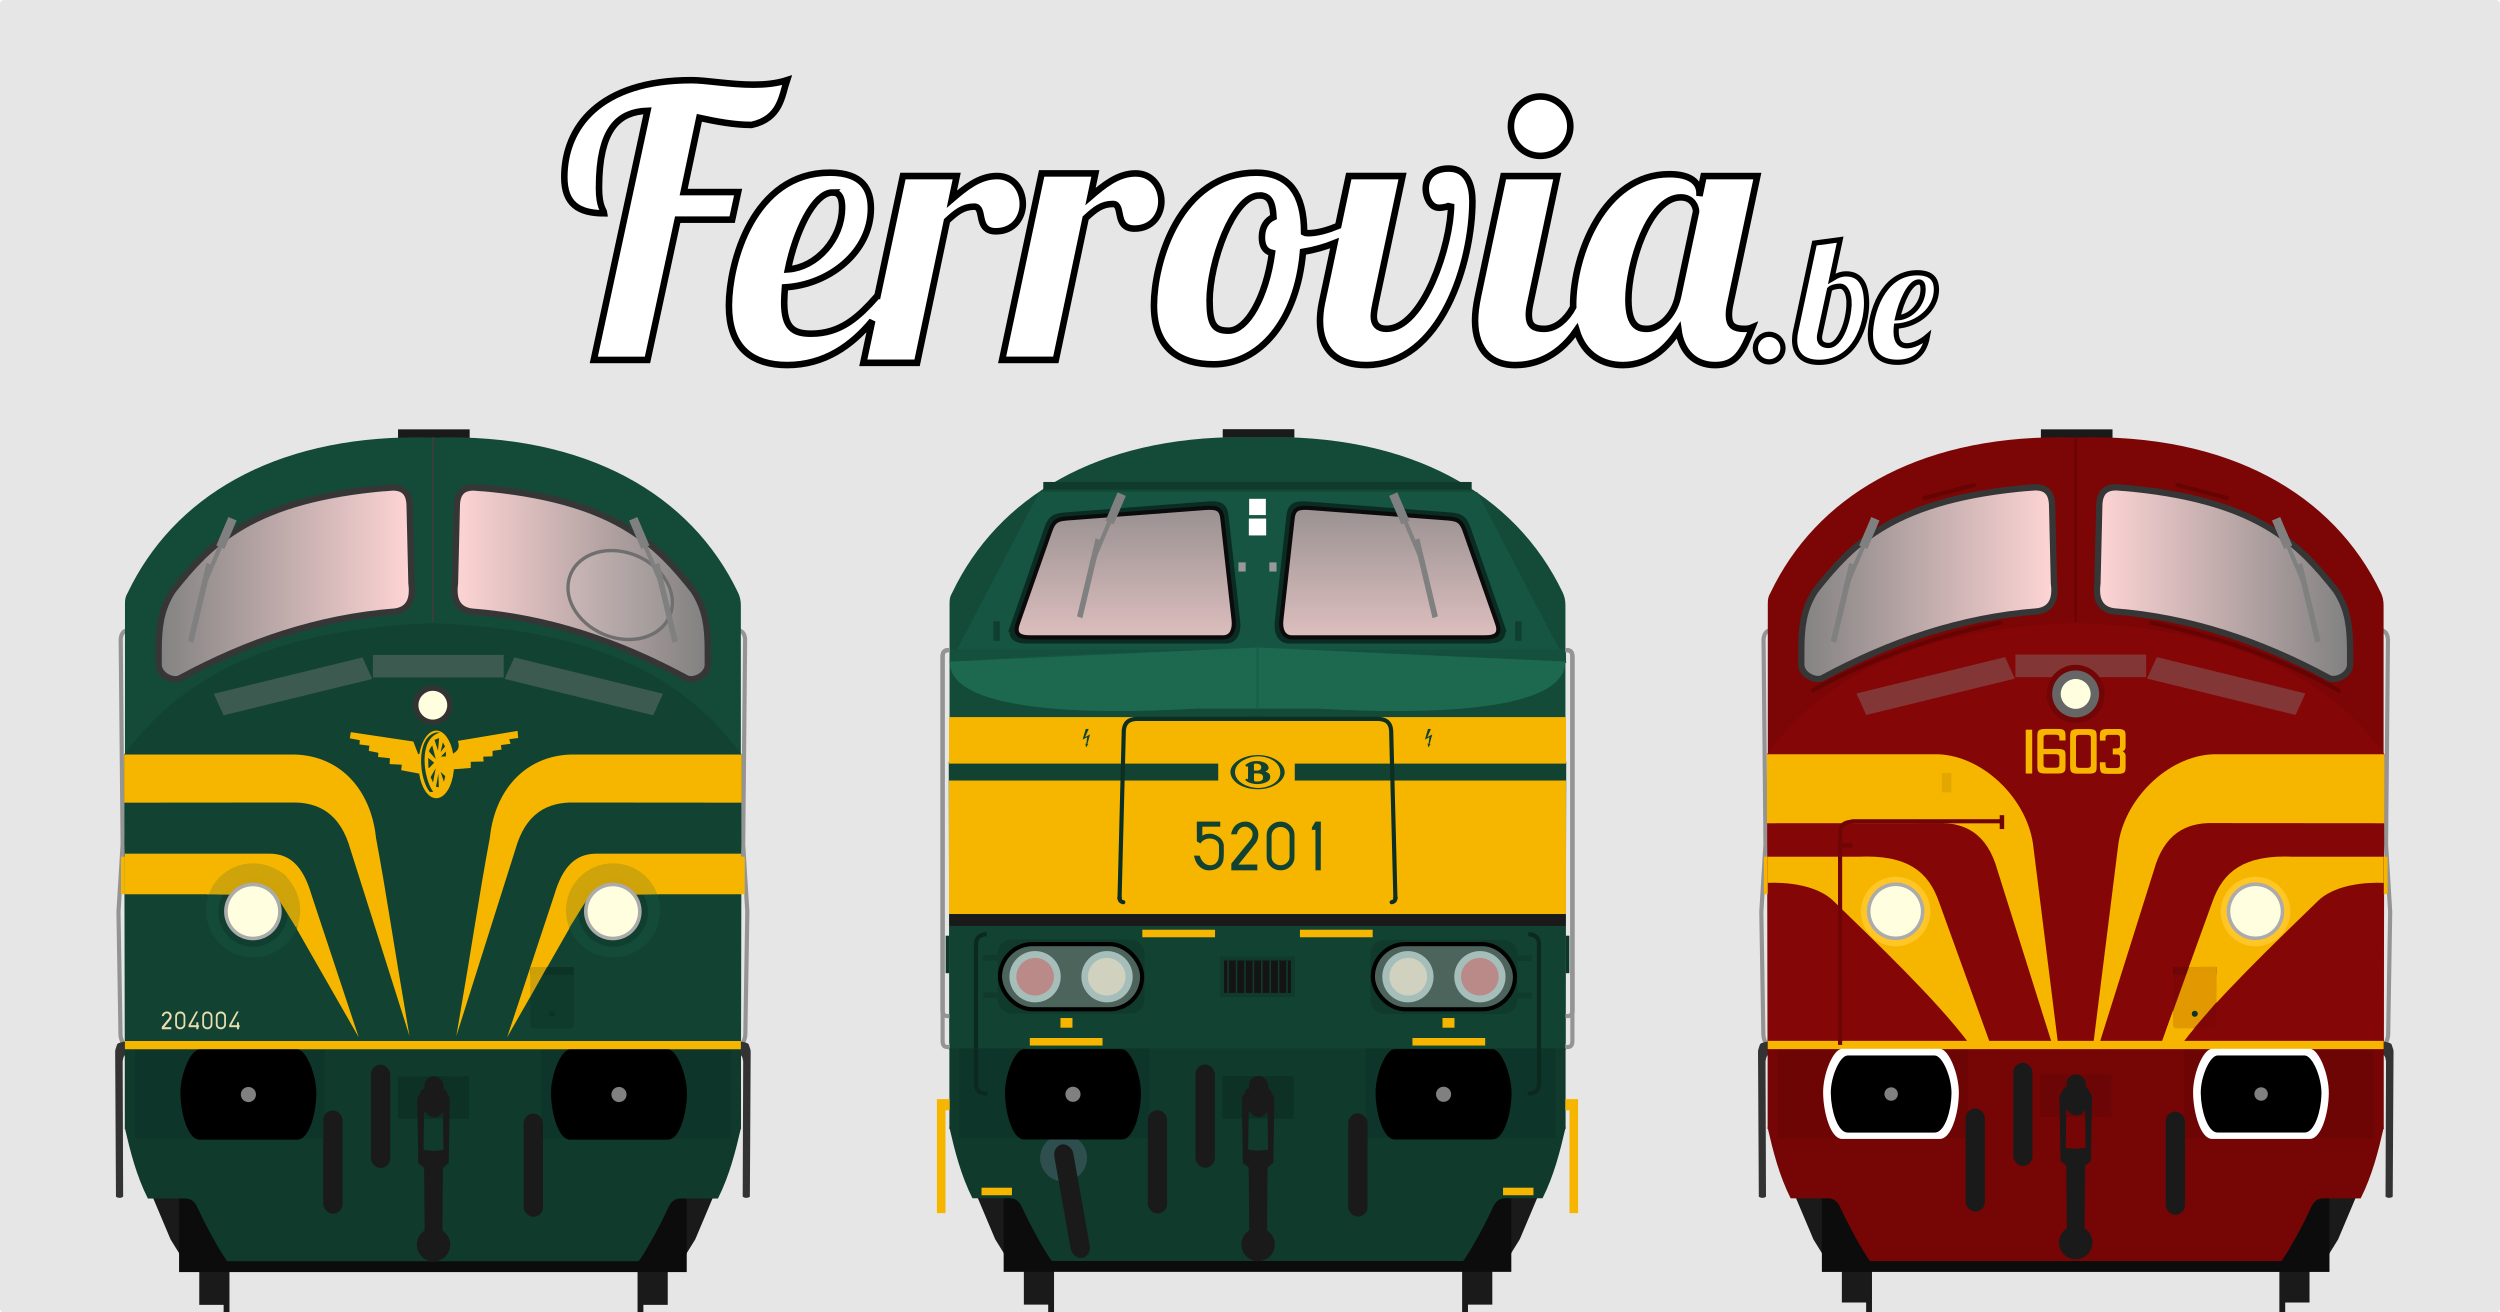 <?xml version="1.0" encoding="utf-8" standalone="no"?>
<!DOCTYPE svg PUBLIC "-//W3C//DTD SVG 1.1//EN" "http://www.w3.org/Graphics/SVG/1.1/DTD/svg11.dtd">
<svg version="1.1" width="1200" height="630" xmlns="http://www.w3.org/2000/svg" xmlns:xlink="http://www.w3.org/1999/xlink">
<defs>
<linearGradient id="linearGradient4798" x1="61.277" x2="169.78" y1="317.29" y2="316.65" gradientUnits="userSpaceOnUse"><stop stop-color="#ffd5d5" offset="0"/><stop stop-color="#808080" offset="1"/></linearGradient>
<linearGradient id="linearGradient5491" x1="107.24" x2="144.86" y1="73.035" y2="73.035" gradientTransform="matrix(3.253,0,0,3.268,-186.55,-164.88)" gradientUnits="userSpaceOnUse" xlink:href="#linearGradient4798"/>
<linearGradient id="linearGradient5499" x1="101.03" x2="62.87" y1="73.028" y2="73.028" gradientTransform="matrix(3.253,0,0,3.268,-186.55,-164.88)" gradientUnits="userSpaceOnUse" xlink:href="#linearGradient4798"/>
<filter id="filter5876" x="-.314" y="-.673" width="1.627" height="2.345" color-interpolation-filters="sRGB"><feGaussianBlur stdDeviation="3.181"/></filter>
<filter id="filter5880" x="-.314" y="-.673" width="1.627" height="2.345" color-interpolation-filters="sRGB"><feGaussianBlur stdDeviation="3.181"/></filter>
<filter id="filter5884" x="-.38" y="-1.756" width="1.76" height="4.513" color-interpolation-filters="sRGB"><feGaussianBlur stdDeviation="2.698"/></filter>
<linearGradient id="linearGradient5491-3" x1="107.24" x2="144.86" y1="73.035" y2="73.035" gradientUnits="userSpaceOnUse" xlink:href="#linearGradient4798"/>
<linearGradient id="linearGradient5499-6" x1="101.03" x2="62.87" y1="73.028" y2="73.028" gradientUnits="userSpaceOnUse" xlink:href="#linearGradient4798"/>
<filter id="filter5876-7" x="-.314" y="-.673" width="1.627" height="2.345" color-interpolation-filters="sRGB"><feGaussianBlur stdDeviation="3.181"/></filter>
<filter id="filter5880-5" x="-.314" y="-.673" width="1.627" height="2.345" color-interpolation-filters="sRGB"><feGaussianBlur stdDeviation="3.181"/></filter>
<filter id="filter5884-3" x="-.38" y="-1.756" width="1.76" height="4.513" color-interpolation-filters="sRGB"><feGaussianBlur stdDeviation="2.698"/></filter>
<linearGradient id="linearGradient1080" x1="74.68" x2="74.68" y1="83.731" y2="52.631" gradientUnits="userSpaceOnUse" xlink:href="#linearGradient4798"/>
<linearGradient id="linearGradient1082" x1="41.442" x2="41.442" y1="83.839" y2="52.994" gradientUnits="userSpaceOnUse" xlink:href="#linearGradient4798"/>
</defs>
<g transform="translate(-158.75,-130.31)">
<rect x="158.75" y="130.31" width="1200" height="630" ry="1.794" fill="#e6e6e6"/>
<g transform="matrix(7.93,0,0,7.93,17.369,-607.45)">
<g fill="#fff" stroke="#000">
<g stroke-width=".397">
<path d="m59.211 104.66 0.948-4.493c1.039 0.226 2.122 0.429 3.161 0.429 1.761-0.384 1.829-1.761 2.145-2.709-0.632 0.203-1.332 0.271-2.032 0.271-1.422 0-2.845-0.271-3.748-0.271-5.577 0-7.699 2.867-7.699 5.87 0 1.626 0.858 2.19 2.416 2.19-0.023-0.203-0.316-0.384-0.316-1.535 0-3.612 1.197-4.606 2.935-4.674l-3.251 15.082h3.251l1.829-8.489h3.296l0.361-1.671z"/>
<path d="m80.879 103.53-2.393 11.289h3.251l1.806-8.58c0.564-0.519 0.971-0.858 1.648-0.858 0.677 0 0.045 1.49 1.31 1.49 1.106 0 1.626-0.858 1.626-1.648 0-0.858-0.542-1.693-1.558-1.693-1.084 0-1.942 0.722-2.732 1.4l0.294-1.4z"/>
</g>
<g transform="scale(.265)" stroke-width="1.5">
<path d="m256.81 390.51c-17.493 0-23.041 20.566-23.041 30.379 0 9.643 5.291 13.568 13.312 13.568 8.56 0 14.788-4.516 19.42-10.104l-2.033 9.592h12.289l6.826-32.428c2.133-1.963 3.671-3.242 6.231-3.242s0.171 5.631 4.949 5.631c4.181 0 6.143-3.242 6.143-6.229 0-3.243-2.047-6.4-5.887-6.4-4.096 0-7.34 2.731-10.326 5.291l1.109-5.291h-12.287l-5.809 27.393h-0.06c-4.267 4.864-8.362 8.619-15.104 8.619-4.096 0-6.144-1.365-6.144-7.168 0-1.024 0.087-2.219 0.172-3.414 10.24-0.597 19.627-8.193 19.627-18.006 0-4.267-1.792-8.191-9.387-8.191zm0.682 4.523c1.621 0 2.133 1.365 2.133 3.498 0 7.083-5.802 13.653-12.373 14.08 1.707-8.448 5.888-17.578 10.24-17.578z"/>
<path d="m398.22 389.57c-3.584 0-5.289 1.964-5.289 4.609 0 1.877 1.024 4.352 3.072 4.352 0.683 0 2.474-0.256 2.731-0.854 0 9.387-6.401 28.502-14.764 28.502-2.048 0-2.9-1.11-2.9-2.816 0-0.768 0.17-1.878 0.426-3.072l6.144-29.014h-12.289l-2.408 11.377c-2.394 1.002-4.832 1.68-6.846 1.68-0.256 0-0.598-1e-3 -0.939-0.172 0-8.96-3.583-13.652-10.922-13.652-17.579 0-23.381 20.48-23.381 30.293 0 9.728 5.716 13.482 13.652 13.482 10.496 0 19.029-9.899 20.395-25.686 2.546-0.419 4.981-1.105 7.205-1.996l-2.898 13.688c-0.341 1.621-0.428 3.157-0.428 4.096 0 6.741 4.011 10.07 10.496 10.07 17.408 0 24.32-23.81 24.32-37.463 0-3.755-1.281-7.424-5.377-7.424zm-43.303 6.144c2.219 0 3.074 1.365 3.244 4.949-1.536 0.683-2.647 2.218-2.647 4.607 0 1.707 0.513 3.157 2.305 3.584-1.365 10.069-5.717 17.75-9.898 17.75-3.243 0-4.352-1.28-4.352-6.912 0-8.363 5.289-23.979 11.348-23.979z"/>
<path d="m419.13 373.11c-3.755 0-6.74 3.071-6.74 6.826s2.986 6.742 6.74 6.742c3.755 0 6.828-2.987 6.828-6.742s-3.073-6.826-6.828-6.826zm29.404 17.75c-14.848 0-21.93 18.345-21.93 29.865 0 0.162 0.013 0.308 0.016 0.467-1.552 2.955-4.007 4.996-6.637 4.996-2.389 0-3.498-0.769-3.498-3.158 0-0.768 0.086-1.621 0.342-2.731l6.143-29.014h-12.287l-5.803 27.393c-0.427 2.048-0.682 3.925-0.682 5.547 0 7.168 4.009 10.24 9.129 10.24 3.539 0 9.341-1.132 14.047-7.949 1.71 5.758 6.061 7.949 10.58 7.949 6.059 0 10.155-4.012 12.715-7.938 0.683 4.949 3.753 7.938 8.361 7.938s6.229-2.646 8.533-8.619c-0.597 0.256-1.109 0.342-1.877 0.342-2.389 0-3.498-0.769-3.498-3.158 0-0.768 0.084-1.621 0.34-2.731l6.144-29.014h-12.27l-0.939 4.523v-0.598c0-2.475-2.048-4.352-6.912-4.352zm2.647 5.291c2.731 0 3.498 2.218 3.498 3.242l-4.096 19.285c-1.024 4.949-4.607 7.51-7.082 7.51-1.536 0-4.268-0.086-4.268-6.656 0-8.021 4.694-23.381 11.947-23.381z"/>
</g>
<g stroke-width=".318">
<path d="m124.08 114.11c0 0.463 0.368 0.831 0.831 0.831 0.463 0 0.842-0.368 0.842-0.831 0-0.463-0.379-0.842-0.842-0.842-0.463 0-0.831 0.379-0.831 0.842z"/>
<path d="m126.53 113.02c-0.053 0.221-0.074 0.421-0.074 0.6 0 0.842 0.505 1.347 1.473 1.347 2.231 0 2.883-2.325 2.883-3.556 0-1.336-0.505-1.799-1.242-1.799-0.21 0-0.431 0.032-0.863 0.295l0.505-2.367-1.557 0.21zm3.22-1.652c0 1.105-0.547 2.578-1.231 2.578-0.379 0-0.558-0.179-0.558-0.484 0-0.074 0.011-0.158 0.032-0.242l0.579-2.673c0.116-0.137 0.473-0.189 0.621-0.189 0.379 0 0.558 0.495 0.558 1.01z"/>
<path d="m132.6 113.09c0-0.095 0.011-0.21 0.021-0.316 1.263-0.074 2.42-1 2.42-2.22 0-0.526-0.221-1.01-1.157-1.01-2.157 0-2.841 2.536-2.841 3.746 0 1.189 0.652 1.673 1.631 1.673 0.842 0 1.599-0.358 1.82-1.557-0.337 0.295-0.842 0.558-1.242 0.558-0.368 0-0.652-0.21-0.652-0.873zm1.631-2.557c0 0.884-0.715 1.694-1.536 1.736 0.221-1 0.747-2.167 1.273-2.167 0.2 0 0.263 0.168 0.263 0.431z"/>
</g>
</g>
</g>
</g>
<g transform="translate(843.83 206.09)">
<rect x="135.8" width="34.377" height="4.158" fill="#1a1a1a" stroke-width="6.034"/>
<g transform="matrix(3.78,0,0,3.78,-122.29,-187.52)">
<path d="m111.02 75.026c0.752 0.061 1.437 0.24 1.325 1.815l-0.239 25.46 0.526 8.576-0.255 15.524c0.015 0.819-0.654 1.933-1.25 2.104" fill="none" stroke="#949494" stroke-width=".529"/>
<path d="m34.39 75.026c-0.752 0.061-1.437 0.24-1.325 1.815l0.239 25.46-0.526 8.576 0.255 15.524c-0.015 0.819 0.654 1.933 1.25 2.104" fill="none" stroke="#949494" stroke-width=".529"/>
<g transform="translate(-.265)" fill="#333">
<path d="m111.89 128.96c0.234 0.136 0.408 0.231 0.48 0.913l-0.063 17.171c0.138 0.074 0.217 0.162 0.471 0.154 0.162-7e-3 0.314-0.046 0.441-0.154l0.102-18.411c4.1e-4 -0.118-0.019-0.193-0.038-0.293l-0.21-0.632c-0.094-0.219-0.87-0.371-1.188-0.358z"/>
<path d="m34.053 128.96c-0.234 0.136-0.408 0.231-0.48 0.913l0.063 17.171c-0.138 0.074-0.217 0.162-0.471 0.154-0.162-7e-3 -0.314-0.046-0.441-0.154l-0.102-18.411c-4.1e-4 -0.118 0.019-0.193 0.038-0.293l0.21-0.632c0.094-0.219 0.87-0.371 1.188-0.358z"/>
</g>
</g>
<g transform="matrix(3.78,0,0,3.78,-122.71,-189.16)" fill="#1a1a1a">
<path d="m37.201 147.45 2.303 5.458 1.51 2.437-0.037-7.953z"/>
<path d="m108.43 147.45-2.303 5.458-1.51 2.437 0.037-7.953z"/>
</g>
<g transform="matrix(1 0 0 1 -29.683 -248.41)" fill="#1a1a1a">
<g transform="translate(-1.67,4.427)">
<rect x="71.611" y="627.74" width="13.436" height="35.357"/>
<rect x="83.278" y="639.7" width="2.796" height="28.206" stroke-width="1.271"/>
</g>
<rect transform="scale(-1,1)" x="-294.42" y="632.17" width="13.436" height="35.357"/>
<rect transform="scale(-1,1)" x="-282.75" y="644.13" width="2.796" height="28.206" stroke-width="1.271"/>
</g>
<rect x="30.675" y="307.18" width="243.64" height="97.253" fill="#0c0c0c" stroke-width="3.615" style="paint-order:fill markers stroke"/>
<g stroke-width="3.78">
<path d="m4.627 335.15v2e-3c2.658 11.531 5.556 23.012 11.064 33.971h15.463c3.039 0.1 6.183-0.911 8.668 5.029 5.64 12.218 13.045 24.243 13.984 25.08h197.38c0.939-0.837 8.345-12.862 13.984-25.08 2.485-5.941 5.629-4.927 8.668-5.027h15.463c5.508-10.958 8.406-22.441 11.064-33.972-1e-3 -4.9e-4 -295.74-2e-3 -295.74-2e-3z" fill="#760505"/>
<path d="m145.53 3.809c-69.829-0.225-117.69 28.83-139.53 74.637-1.169 1.893-1.289 3.311-1.289 5.519v210.85l147.79 0.873 147.79-0.873v-210.29c0-2.353-0.416-4.257-1.305-6.122-22.573-47.296-72.883-76.719-146.48-74.486-2.345-0.071-4.668-0.111-6.966-0.118z" fill="#7c0505"/>
<path d="m152.22 92.94v0.024c-61.326 2.211-104.43 17.193-133.89 46.79-5.024 5.047-9.699 10.437-14.003 16.192l0.308 143.14h295.74l0.308-143.14c-4.304-5.755-8.978-11.146-14.002-16.192-29.48-29.589-72.592-44.571-133.92-46.782v-0.024c-0.094 0.004-0.186 0.009-0.281 0.012-0.094-0.004-0.186-0.009-0.281-0.012z" fill="#850606"/>
</g>
<g transform="matrix(3.78,0,0,3.78,-122.2,-188.15)">
<path d="m61.79 127.7-6.477-17.914c-1.356-3.858-3.996-6.044-10.343-5.736h-11.413v3.321s5.45-0.399 8.256 2.199c5.427 5.272 13.271 12.752 17.27 18.129z" fill="#f6b600"/>
</g>
<path d="m4.627 297.16v38.626s295.74-1.2e-4 295.74 0v-38.607z" fill="#760505" stroke-width="3.78"/>
<g transform="matrix(3.78,0,0,3.78,-122.61,-187.52)" fill="#6e0505">
<rect x="34.932" y="128.26" width="24.132" height="11.365" ry="0"/>
<rect x="86.515" y="128.26" width="24.132" height="11.365" ry="0"/>
</g>
<path d="m130.76 27.948c-65.135 5.438-85.257 26.747-103.13 49.356-6.02 9.14-6.846 18.234-6.846 29.264l4e-6 6.333c0 4.99 7.07 8.378 10.432 6.333 32.183-17.4 66.201-29.03 103.02-31.884 6.476-0.926 8.882-5.627 7.824-13.54l-0.869-36.688c0-7.731-3.677-9.892-10.432-9.172z" fill="url(#linearGradient5499)" stroke="#363636" stroke-width="3.019"/>
<path d="m174.24 27.948c65.135 5.438 85.257 26.747 103.13 49.356 6.02 9.14 6.846 18.234 6.846 29.264v6.333c0 4.99-7.07 8.378-10.432 6.333-32.183-17.4-66.201-29.03-103.02-31.884-6.476-0.926-8.882-5.627-7.824-13.54l0.869-36.688c0-7.731 3.677-9.892 10.432-9.172z" fill="url(#linearGradient5491)" stroke="#363636" stroke-width="3.019"/>
<g transform="matrix(-3.78,0,0,3.78,427.19,-188.15)">
<path d="m61.79 127.7-6.477-17.914c-1.356-3.858-3.996-6.044-10.343-5.736h-11.413v3.321s5.45-0.399 8.256 2.199c5.427 5.272 13.271 12.752 17.27 18.129z" fill="#f6b600"/>
</g>
<g transform="matrix(3.268,0,0,3.268,-188.19,-164.88)">
<circle cx="77.809" cy="121.28" r="5.103" fill="#ffc625" style="paint-order:fill markers stroke"/>
<circle cx="77.809" cy="121.24" r="3.969" fill="#ffffe0" stroke="#ababab" stroke-linecap="round" stroke-width=".529" style="paint-order:fill markers stroke"/>
<circle transform="scale(-1,1)" cx="-130.66" cy="121.28" r="5.103" fill="#ffc625" style="paint-order:fill markers stroke"/>
<circle transform="scale(-1,1)" cx="-130.66" cy="121.24" r="3.969" fill="#ffffe0" stroke="#ababab" stroke-linecap="round" stroke-width=".529" style="paint-order:fill markers stroke"/>
</g>
<path d="m300.68 155.95h-82.022c-22.244 0.767-43.547 22.182-45.886 44.719l-11.755 93.939h2.929l26.165-83.197c4.838-17.225 15.303-22.801 28.647-22.422l81.92 0.076z" fill="#f6b600" stroke-width="3.78"/>
<g transform="matrix(3.253,0,0,3.268,-187.41,-164.88)" fill="#808080" fill-opacity=".395">
<rect transform="matrix(.949 -.231 .316 .694 2.673 19.671)" x="35.85" y="112.18" width="23.1" height="4.551" filter="url(#filter5876)" style="paint-order:fill markers stroke"/>
<rect transform="matrix(-.949 -.231 -.316 .694 207.85 19.671)" x="35.85" y="112.18" width="23.1" height="4.551" filter="url(#filter5880)" style="paint-order:fill markers stroke"/>
<rect transform="matrix(1.132 0 0 .898 -12.524 8.688)" x="95.516" y="83.349" width="17.039" height="3.687" filter="url(#filter5884)" style="paint-order:fill markers stroke"/>
</g>
<rect x="4.676" y="293.53" width="295.63" height="3.955" fill="#f6b600" stroke-width="3.78"/>
<g transform="matrix(1 0 0 1 -29.116 -228.76)" fill="#1a1a1a">
<rect x="164.55" y="538.39" width="34.123" height="20.392" fill="#6c0505"/>
<path d="m181.59 544.61v2e-3h-5.492l-2.273 4.293 0.504 31.062 2.779 2.273 0.25 30.095a8 8 0 0 0-3.736 6.764 8 8 0 0 0 8 8 8 8 0 0 0 8-8 8 8 0 0 0-3.736-6.758l0.25-30.103 2.777-2.273 0.506-31.062-2.273-4.293h-5.555zm0.049 10.61 4.496 0.25 0.252 18.182-4.776 0.504-4.758-0.502 0.254-18.182 4.531-0.252z"/>
<g transform="translate(2.034)">
<rect x="126.75" y="554.74" width="9.25" height="49.502" ry="4.625"/>
<rect x="222.79" y="556.24" width="9.25" height="49.502" ry="4.625"/>
<rect x="149.59" y="532.82" width="9.25" height="49.502" ry="4.625"/>
</g>
<rect x="177.24" y="538.35" width="9.25" height="19.751" ry="4.625"/>
</g>
<rect x="199.19" y="258.05" width="20.936" height="29.501" ry="1.576" fill="#7f0606" stroke-width="7.016" style="paint-order:fill markers stroke"/>
<rect x="199.19" y="258.05" width="20.936" height="3.687" ry="0" fill="#720505" stroke-width="2.48" style="paint-order:fill markers stroke"/>
<path d="m4.317 155.95h82.022c22.244 0.767 43.547 22.182 45.886 44.719l11.755 93.939h-2.929l-26.165-83.197c-4.838-17.225-15.303-22.801-28.647-22.422l-81.92 0.076z" fill="#f6b600" stroke-width="3.78"/>
<circle cx="152.49" cy="126.99" r="13.967" fill="#720505" stroke-width="8"/>
<circle cx="152.49" cy="126.99" r="11.285" fill="#666" stroke-width=".822"/>
<circle cx="152.49" cy="126.99" r="7.172" fill="#ffffe0" stroke-width=".712"/>
<g transform="matrix(3.78,0,0,3.78,7.234,3.308)" fill="#808080">
<g transform="matrix(.205 -.06 .06 .205 48.833 -33.342)">
<rect transform="matrix(.495 -.869 .816 .579 0 0)" x="-327.61" y="-125.48" width="47.673" height="3.381"/>
<g transform="matrix(.735 .678 -.678 .735 35.965 181.16)">
<rect transform="rotate(-3.254)" x="-219.26" y="137.51" width="5.303" height="18.386" ry="0"/>
<rect transform="matrix(-.056 -.998 1 .017 0 0)" x="-198.35" y="-218.5" width="36.52" height="2.494" stroke-width=".752"/>
</g>
</g>
<g transform="matrix(-.205 -.06 -.06 .205 28.034 -33.342)">
<rect transform="matrix(.495 -.869 .816 .579 0 0)" x="-327.61" y="-125.48" width="47.673" height="3.381"/>
<g transform="matrix(.735 .678 -.678 .735 35.965 181.16)">
<rect transform="rotate(-3.254)" x="-219.26" y="137.51" width="5.303" height="18.386" ry="0"/>
<rect transform="matrix(-.056 -.998 1 .017 0 0)" x="-198.35" y="-218.5" width="36.52" height="2.494" stroke-width=".752"/>
</g>
</g>
</g>
<path d="m207.09 257.49-11.359 31.505 12.091 0.212 12.844-14.913-0.478-16.438z" fill="#f6b600" fill-opacity=".827" stroke-width="3.78"/>
<circle cx="209.66" cy="280.53" r="1.436" fill="#0d3226" stroke-width="8.851"/>
<g transform="matrix(3.78 0 0 3.78 -.003 .003)" fill="#f6b600" stroke-width="2.117">
<rect x=".751" y="54.264" width=".474" height="4.761"/>
<rect x="79.473" y="54.264" width=".474" height="4.761"/>
</g>
<g transform="translate(2.24,9.74)">
<g transform="matrix(1.075,0,0,1.075,-448.98,-260.68)" fill="#fff">
<path d="m453.14 510.02c-3.929 0.017-8.62 11.143-8.48 19.843 0.146 8.999 3.425 20.408 8.48 20.408h43.641c5.055 0 8.334-11.196 8.48-20.195 0.141-8.701-4.551-20.04-8.48-20.057z" fill="#fff"/>
</g>
<g transform="matrix(.956 0 0 .956 -392.63 -197.38)">
<path d="m453.4 510.65c-3.929 0.016-8.62 10.717-8.48 19.085 0.146 8.655 3.425 19.628 8.48 19.628h43.641c5.055 0 8.334-10.768 8.48-19.423 0.141-8.368-4.551-19.274-8.48-19.291z"/>
<circle cx="475.22" cy="530.01" r="3.378" fill="#808080"/>
</g>
<g transform="matrix(1.075,0,0,1.075,-271.4,-260.69)" fill="#fff">
<path d="m453.14 510.02c-3.929 0.017-8.62 11.143-8.48 19.843 0.146 8.999 3.425 20.408 8.48 20.408h43.641c5.055 0 8.334-11.196 8.48-20.195 0.141-8.701-4.551-20.04-8.48-20.057z" fill="#fff"/>
</g>
<g transform="matrix(.956 0 0 .956 -215.05 -197.39)">
<path d="m453.4 510.65c-3.929 0.016-8.62 10.717-8.48 19.085 0.146 8.655 3.425 19.628 8.48 19.628h43.641c5.055 0 8.334-10.768 8.48-19.423 0.141-8.368-4.551-19.274-8.48-19.291z"/>
<circle cx="475.22" cy="530.01" r="3.378" fill="#808080"/>
</g>
</g>
<rect x="88.27" y="164.96" width="4.568" height="9.287" fill="#e2a700" stroke-width="8"/>
<g transform="translate(-2.668,-29.234)" fill="#f6b600">
<rect x="131.19" y="173.39" width="3.103" height="21.054" rx="0" ry="0"/>
<g transform="matrix(1.778,0,0,2.067,-159.97,-168.86)">
<path d="m182.91 174.12q0 0.684-0.126 1.009-0.288 0.666-1.801 0.666h-3.296q-1.513 0-1.801-0.666-0.144-0.324-0.144-1.009v-7.025q0-0.702 0.162-1.045 0.306-0.612 1.801-0.612h3.242q1.513 0 1.801 0.612 0.162 0.342 0.162 1.045v7.025zm-1.567-0.324v-6.376q0-0.63-0.937-0.63h-2.162q-0.919 0-0.919 0.63v6.376q0 0.648 0.919 0.648h2.162q0.937 0 0.937-0.648z" fill="#f6b600"/>
</g>
<g transform="matrix(3.611 0 0 3.956 -.242 21.163)">
<path d="m41.687 39.499v0.292h-0.819v-0.273q0.009-0.301-0.141-0.377-0.094-0.047-0.452-0.047h-1.046q-0.462 0-0.462 0.33v1.394h1.94q0.754 0 0.895 0.273 0.085 0.16 0.085 0.537v1.3q0 0.358-0.075 0.527-0.151 0.348-0.932 0.348h-1.724q-0.791 0-0.942-0.348-0.075-0.17-0.075-0.527v-3.673q0-0.348 0.075-0.518 0.151-0.358 0.98-0.348h1.422q0.537 0 0.706 0.028 0.424 0.075 0.518 0.377 0.047 0.188 0.047 0.706zm-0.819 3.259v-0.961q0-0.339-0.49-0.339h-1.611v1.3q0 0.339 0.48 0.339h1.13q0.49 0 0.49-0.339z" fill="#f6b600" stroke-width=".235"/>
</g>
<g transform="matrix(3.132,0,0,3.78,27.666,29.165)">
<path d="m48.361 41.518v1.329c0 0.258-0.026 0.446-0.079 0.566-0.106 0.238-0.45 0.357-1.032 0.357h-1.498c-0.602 0-0.976-0.056-1.121-0.169-0.146-0.119-0.218-0.456-0.218-1.012v-0.298h0.863v0.278c0 0.212 0.05 0.347 0.149 0.407 0.066 0.033 0.225 0.05 0.476 0.05h1.091c0.337 0 0.506-0.119 0.506-0.357v-1.012c0-0.165-0.069-0.274-0.208-0.327-0.073-0.02-0.212-0.03-0.417-0.03h-0.483v-0.764h0.483c0.205 0 0.344-0.013 0.417-0.04 0.139-0.046 0.208-0.152 0.208-0.317v-1.022c0-0.231-0.169-0.347-0.506-0.347h-1.091c-0.324 0-0.516 0.046-0.575 0.139-0.033 0.053-0.05 0.251-0.05 0.595h-0.863v-0.516c0-0.284 0.026-0.486 0.079-0.605 0.106-0.238 0.437-0.357 0.992-0.357h1.796c0.562 0 0.896 0.119 1.002 0.357 0.053 0.119 0.079 0.308 0.079 0.566v1.329c0 0.278-0.149 0.476-0.446 0.595 0.298 0.112 0.446 0.314 0.446 0.605z" fill="#f6b600" stroke-width=".248"/>
</g>
</g>
<path d="m39.41 295.47-0.006-101.01c0.159-6.34 3.544-5.567 6.227-6.343h70.789" fill="none" stroke="#6f0505" stroke-width="2"/>
<rect x="116.03" y="185.19" width="2.145" height="6.661" fill="#6f0505" stroke-width="4.294"/>
<rect transform="rotate(-90)" x="-200.81" y="38.714" width="2.145" height="6.661" fill="#6f0505" stroke-width="4.294"/>
<g transform="matrix(3.78 0 0 3.78 .274 .003)" fill="none" stroke="#660404" stroke-linecap="round" stroke-width=".529">
<path d="m21.085 8.721 6.289-1.656"/>
<path d="m6.888 33.156c7.093-3.942 15.164-6.815 23.775-8.589"/>
<g transform="matrix(-1,0,0,1,80.55,0)">
<path d="m21.085 8.721 6.289-1.656"/>
<path d="m6.888 33.156c7.093-3.942 15.164-6.815 23.775-8.589"/>
</g>
</g>
<path d="m152.49 3.809v88.644" fill="none" stroke="#660404" stroke-width=".863"/>
</g>
<g transform="translate(55.261 206.09)">
<rect x="135.8" width="34.377" height="4.158" fill="#1a1a1a" stroke-width="3.78"/>
<g transform="matrix(3.78,0,0,3.78,-122.51,-187.52)">
<g transform="translate(.058)">
<path d="m111.02 75.026c0.752 0.061 1.437 0.24 1.325 1.815l-0.239 25.46 0.526 8.576-0.255 15.524c0.015 0.819-0.654 1.933-1.25 2.104" fill="none" stroke="#949494" stroke-width=".529"/>
<path d="m34.39 75.026c-0.752 0.061-1.437 0.24-1.325 1.815l0.239 25.46-0.526 8.576 0.255 15.524c-0.015 0.819 0.654 1.933 1.25 2.104" fill="none" stroke="#949494" stroke-width=".529"/>
<g transform="translate(-.265)" fill="#333">
<path d="m111.89 128.96c0.234 0.136 0.408 0.231 0.48 0.913l-0.063 17.171c0.138 0.074 0.217 0.162 0.471 0.154 0.162-7e-3 0.314-0.046 0.441-0.154l0.102-18.411c4.1e-4 -0.118-0.019-0.193-0.038-0.293l-0.21-0.632c-0.094-0.219-0.87-0.371-1.188-0.358z"/>
<path d="m34.053 128.96c-0.234 0.136-0.408 0.231-0.48 0.913l0.063 17.171c-0.138 0.074-0.217 0.162-0.471 0.154-0.162-7e-3 -0.314-0.046-0.441-0.154l-0.102-18.411c-4.1e-4 -0.118 0.019-0.193 0.038-0.293l0.21-0.632c0.094-0.219 0.87-0.371 1.188-0.358z"/>
</g>
</g>
<g transform="translate(-.053 -.435)" fill="#1a1a1a">
<path d="m37.201 147.45 2.303 5.458 1.51 2.437-0.037-7.953z"/>
<path d="m108.43 147.45-2.303 5.458-1.51 2.437 0.037-7.953z"/>
</g>
<g transform="matrix(.265 0 0 .265 24.561 -16.111)" fill="#1a1a1a">
<g transform="translate(-1.67,4.427)">
<rect x="71.611" y="627.74" width="13.436" height="35.357"/>
<rect x="83.278" y="639.7" width="2.796" height="28.206" stroke-width="1.271"/>
</g>
<rect transform="scale(-1,1)" x="-294.42" y="632.17" width="13.436" height="35.357"/>
<rect transform="scale(-1,1)" x="-282.75" y="644.13" width="2.796" height="28.206" stroke-width="1.271"/>
</g>
<rect x="40.531" y="130.89" width="64.464" height="25.732" fill="#0c0c0c" stroke-width=".956" style="paint-order:fill markers stroke"/>
<path d="m33.639 138.29v5.3e-4c0.703 3.051 1.47 6.089 2.928 8.988h4.091c0.804 0.026 1.636-0.241 2.293 1.331 1.492 3.233 3.452 6.415 3.7 6.636h52.224c0.249-0.221 2.208-3.403 3.7-6.636 0.657-1.572 1.489-1.304 2.293-1.33h4.091c1.457-2.899 2.224-5.938 2.928-8.989-2.7e-4 -1.3e-4 -78.248-5.3e-4 -78.248-5.3e-4z" fill="#0f3a2c"/>
<path d="m70.92 50.622c-18.476-0.059-31.139 7.628-36.919 19.748-0.309 0.501-0.341 0.876-0.341 1.46v55.788l39.103 0.231 39.103-0.231v-55.639c0-0.623-0.11-1.126-0.345-1.62-5.973-12.514-19.284-20.299-38.758-19.708-0.621-0.019-1.235-0.029-1.843-0.031z" fill="#134a38"/>
<path d="m72.688 74.228v0.006c-16.226 0.585-27.63 4.549-35.426 12.38-1.329 1.335-2.566 2.761-3.705 4.284l0.081 37.873h78.249l0.081-37.873c-1.139-1.523-2.375-2.949-3.705-4.284-7.8-7.829-19.207-11.793-35.433-12.378v-0.006c-0.025 9.15e-4 -0.049 0.002-0.074 0.003-0.025-9.15e-4 -0.049-0.002-0.074-0.003z" fill="#114232"/>
<path d="m82.188 126.8 6.01-18.139c1.033-3.514 2.677-5.173 5.328-5.173h18.361v5.153h-18.461c-0.643 0.04-1.26 0.16-3.143 4.007z" fill="#f6b600"/>
<path d="m33.639 128.24v10.22s78.248-3e-5 78.248 0v-10.215z" fill="#0f3a2c"/>
<g transform="translate(-.026)" fill="#0e3529">
<rect x="34.932" y="128.26" width="24.132" height="11.365" ry="0"/>
<rect x="86.515" y="128.26" width="24.132" height="11.365" ry="0"/>
</g>
<g transform="matrix(.861 0 0 .865 -16.945 5.99)" stroke="#363636" stroke-width=".926">
<path d="m97.553 58.996c-20.025 1.664-26.211 8.184-31.705 15.101-1.851 2.797-2.105 5.579-2.105 8.954l1e-6 1.938c0 1.527 2.174 2.563 3.207 1.938 9.894-5.324 20.353-8.882 31.671-9.755 1.991-0.283 2.731-1.722 2.405-4.143l-0.267-11.225c0-2.365-1.131-3.027-3.207-2.806z" fill="url(#linearGradient5499-6)"/>
<path d="m110.92 58.996c20.025 1.664 26.211 8.184 31.705 15.101 1.851 2.797 2.105 5.579 2.105 8.954v1.938c0 1.527-2.174 2.563-3.207 1.938-9.894-5.324-20.353-8.882-31.671-9.755-1.991-0.283-2.731-1.722-2.405-4.143l0.267-11.225c0-2.365 1.131-3.027 3.207-2.806z" fill="url(#linearGradient5491-3)"/>
</g>
<path d="m63.338 126.8-6.01-18.139c-1.033-3.514-2.677-5.173-5.328-5.173h-18.361v5.153h18.461c0.643 0.04 1.26 0.16 3.143 4.007z" fill="#f6b600"/>
<g transform="matrix(.865 0 0 .865 -17.378 5.99)">
<circle cx="77.809" cy="121.04" r="6.916" fill="#134a38" style="paint-order:fill markers stroke"/>
<circle cx="77.809" cy="121.28" r="5.103" fill="#103e2f" style="paint-order:fill markers stroke"/>
<circle transform="scale(-1,1)" cx="-130.66" cy="121.04" r="6.916" fill="#134a38" style="paint-order:fill markers stroke"/>
<circle transform="scale(-1,1)" cx="-130.66" cy="121.28" r="5.103" fill="#103e2f" style="paint-order:fill markers stroke"/>
</g>
<path d="m111.97 90.899h-21.702c-5.885 0.203-9.656 4.606-10.275 10.569-1.429 7.662-1.872 11.36-4.26 25.197l7.511-23.738c1.28-4.557 4.049-6.033 7.58-5.933l21.146 0.02z" fill="#f6b600"/>
<path d="m72.763 50.622v23.454" fill="none" stroke="#3d3d3d" stroke-width=".228px"/>
<ellipse transform="matrix(.948 .317 -.273 .962 0 0)" cx="112.33" cy="36.423" rx="6.818" ry="5.425" fill="#fff" fill-opacity=".089" stroke="#6f6f6f" stroke-linecap="round" stroke-width=".428" style="paint-order:fill markers stroke"/>
<g transform="matrix(.861 0 0 .865 -17.171 5.99)" fill="#808080" fill-opacity=".395">
<rect transform="matrix(.949 -.231 .316 .694 2.673 19.671)" x="35.85" y="112.18" width="23.1" height="4.551" filter="url(#filter5876-7)" style="paint-order:fill markers stroke"/>
<rect transform="matrix(-.949 -.231 -.316 .694 207.85 19.671)" x="35.85" y="112.18" width="23.1" height="4.551" filter="url(#filter5880-5)" style="paint-order:fill markers stroke"/>
<rect transform="matrix(1.132 0 0 .898 -12.524 8.688)" x="95.516" y="83.349" width="17.039" height="3.687" filter="url(#filter5884-3)" style="paint-order:fill markers stroke"/>
</g>
<rect x="33.652" y="127.28" width="78.221" height="1.046" fill="#f6b600"/>
<g transform="matrix(1 0 0 1 32.938 48.81)" stroke-width=".265">
<g transform="matrix(.265 0 0 .265 .07 3.322)">
<g transform="matrix(1.075,0,0,1.075,-448.98,-260.68)">
<path d="m453.14 510.02c-3.929 0.017-8.62 11.143-8.48 19.843 0.146 8.999 3.425 20.408 8.48 20.408h43.641c5.055 0 8.334-11.196 8.48-20.195 0.141-8.701-4.551-20.04-8.48-20.057z"/>
<circle cx="474.96" cy="530.14" r="3.378" fill="#808080"/>
</g>
<g transform="matrix(1.075,0,0,1.075,-271.4,-260.69)">
<path d="m453.14 510.02c-3.929 0.017-8.62 11.143-8.48 19.843 0.146 8.999 3.425 20.408 8.48 20.408h43.641c5.055 0 8.334-11.196 8.48-20.195 0.141-8.701-4.551-20.04-8.48-20.057z"/>
<circle cx="474.96" cy="530.14" r="3.378" fill="#808080"/>
</g>
</g>
</g>
<g transform="matrix(.265 0 0 .265 24.711 -10.912)" fill="#1a1a1a">
<rect x="164.55" y="538.39" width="34.123" height="20.392" fill="#0d3125"/>
<path d="m181.59 544.61v2e-3h-5.492l-2.273 4.293 0.504 31.062 2.779 2.273 0.25 30.095a8 8 0 0 0-3.736 6.764 8 8 0 0 0 8 8 8 8 0 0 0 8-8 8 8 0 0 0-3.736-6.758l0.25-30.103 2.777-2.273 0.506-31.062-2.273-4.293h-5.555zm0.049 10.61 4.496 0.25 0.252 18.182-4.776 0.504-4.758-0.502 0.254-18.182 4.531-0.252z"/>
<g transform="translate(2.034)">
<rect x="126.75" y="554.74" width="9.25" height="49.502" ry="4.625"/>
<rect x="222.79" y="556.24" width="9.25" height="49.502" ry="4.625"/>
<rect x="149.59" y="532.82" width="9.25" height="49.502" ry="4.625"/>
</g>
<rect x="177.24" y="538.35" width="9.25" height="19.751" ry="4.625"/>
</g>
<rect x="85.117" y="117.89" width="5.539" height="7.806" ry=".417" fill="#0f3b2d" stroke-width="1.856" style="paint-order:fill markers stroke"/>
<rect x="85.117" y="117.89" width="5.539" height=".976" ry="0" fill="#0d3226" stroke-width=".656" style="paint-order:fill markers stroke"/>
<path d="m33.557 90.899h21.702c5.885 0.203 9.656 4.606 10.275 10.569 1.429 7.662 1.872 11.36 4.26 25.197l-7.511-23.738c-1.28-4.557-4.049-6.033-7.58-5.933l-21.146 0.02z" fill="#f6b600"/>
</g>
<path d="m260.87 223.18-11.013 0.179c-13.314-8.323-17.854-5.913-25.411 5.532l-6.444 10.428c-8.169-11.598-5.353-15.667 6.468-26.084 7.827-6.82 16.551-6.971 25.427-2.651 6.906 2.239 9.519 7.068 10.973 12.597z" fill="#f6b600" fill-opacity=".827" stroke-width="3.78"/>
<g transform="matrix(3.78,0,0,3.78,7.236,3.308)" fill="#808080">
<g transform="matrix(.205 -.06 .06 .205 48.833 -33.342)">
<rect transform="matrix(.495 -.869 .816 .579 0 0)" x="-327.61" y="-125.48" width="47.673" height="3.381"/>
<g transform="matrix(.735 .678 -.678 .735 35.965 181.16)">
<rect transform="rotate(-3.254)" x="-219.26" y="137.51" width="5.303" height="18.386" ry="0"/>
<rect transform="matrix(-.056 -.998 1 .017 0 0)" x="-198.35" y="-218.5" width="36.52" height="2.494" stroke-width=".752"/>
</g>
</g>
<g transform="matrix(-.205 -.06 -.06 .205 28.034 -33.342)">
<rect transform="matrix(.495 -.869 .816 .579 0 0)" x="-327.61" y="-125.48" width="47.673" height="3.381"/>
<g transform="matrix(.735 .678 -.678 .735 35.965 181.16)">
<rect transform="rotate(-3.254)" x="-219.26" y="137.51" width="5.303" height="18.386" ry="0"/>
<rect transform="matrix(-.056 -.998 1 .017 0 0)" x="-198.35" y="-218.5" width="36.52" height="2.494" stroke-width=".752"/>
</g>
</g>
</g>
<path d="m199.19 258.05-0.15 14.819 8.363-14.919z" fill="#f6b600" fill-opacity=".827" stroke-width="3.78"/>
<circle cx="209.66" cy="280.53" r="1.436" fill="#0d3226" stroke-width="3.78"/>
<g transform="matrix(3.253,0,0,3.268,-191.98,-164.88)">
<path transform="scale(.265)" d="m401.52 357.34c-4.308 5e-3 -8.121 5.273-9.434 13.035h-0.656l-2.678-6.965-34.822-5.178-0.535 3.393 5.535 1.072-0.178 2.32 5.535 0.715-0.357 2.857 5.357 1.07-0.178 2.322 6.607 0.715-0.18 3.213 6.787 0.357-0.357 3.035 10.021 1.9c1.208 8.066 5.1 13.633 9.531 13.637 4.718-4.1e-4 8.783-6.294 9.715-15.045l0.034-1 9.448-0.742-1e-3 -3.393 7.144-0.179-0.18-2.679 5.179-0.179 5.5e-4 -3.034 5-0.715-0.357-2.5 5.357-0.715-0.715-2.5 5-0.713-0.357-3.93-33.213 5.535c1.381 4.355-0.649 5.726-2.664 7.109-1.347-7.649-5.129-12.813-9.391-12.822z" fill="#f6b600" style="paint-order:fill markers stroke"/>
<g fill="#114232">
<path d="m105.34 97.783 0.992 1.11-0.52-2.008c-0.215 0.27-0.431 0.54-0.472 0.898z"/>
<path d="m107.09 98.515 0.732-0.756v0.732z"/>
<path d="m105.38 100.17 0.709-0.756-0.874-0.709 0.024 1.441z"/>
<path d="m105.57 101.54 0.756-1.323-0.402 2.103z"/>
<path d="m107.04 100.76 0.496 1.465 0.189-0.827z"/>
<path d="m106.71 101.02-0.354 1.913 0.425 0.095z"/>
<path d="m107.37 96.436-0.331 1.417 0.661-0.827z"/>
<path d="m106.14 96.058 0.52 1.583 0.165-1.843z"/>
</g>
</g>
<circle cx="152.49" cy="132.4" r="9.431" fill="#333" stroke-width="3.78"/>
<circle cx="152.49" cy="132.4" r="6.916" fill="#ffffe0" stroke-width="3.78"/>
<g transform="matrix(3.78 0 0 3.78 -.001 .003)" fill="#e9ddaf" stroke-width=".058">
<path d="m6.597 73.919q-0.183-0.007-0.351 0.086-0.168 0.091-0.247 0.254-0.068 0.122-0.079 0.249 0.023 0 0.118 0 0.097-0.002 0.147-0.002 0.018-0.136 0.115-0.24 0.1-0.104 0.236-0.109 0.149-0.011 0.269 0.1 0.12 0.109 0.106 0.258-0.002 0.059-0.02 0.115-0.018 0.054-0.054 0.111-0.036 0.054-0.066 0.091-0.027 0.036-0.079 0.097-0.052 0.061-0.075 0.086-0.231 0.283-0.691 0.854v0.31l1.205-0.002v-0.267l-0.876 0.002q0.555-0.679 0.822-1.026 0.068-0.111 0.091-0.238 0.025-0.129-0.002-0.26-0.027-0.131-0.111-0.229-0.082-0.111-0.204-0.177-0.122-0.066-0.254-0.063z"/>
<path d="m8.725 74.1q-0.188-0.181-0.455-0.181-0.267 0-0.457 0.181-0.188 0.179-0.188 0.435v1.028q0 0.256 0.188 0.437 0.19 0.179 0.457 0.179t0.455-0.179q0.19-0.181 0.19-0.437v-1.028q0-0.256-0.19-0.435zm-0.752 0.186q0.122-0.118 0.297-0.118t0.297 0.118q0.122 0.115 0.122 0.279v0.981q0 0.165-0.122 0.281t-0.297 0.115-0.297-0.115q-0.12-0.115-0.12-0.281v-0.981q0-0.163 0.12-0.279z"/>
<path d="m10.284 73.919-0.958 1.714q0 0.077 0 0.285h0.983v0.26h0.254v-0.26h0.091v-0.26h-0.091v-0.367h-0.254v0.367h-0.709v-0.025l0.931-1.714z"/>
<path d="m12.165 74.1q-0.188-0.181-0.455-0.181t-0.457 0.181q-0.188 0.179-0.188 0.435v1.028q0 0.256 0.188 0.437 0.19 0.179 0.457 0.179t0.455-0.179q0.19-0.181 0.19-0.437v-1.028q0-0.256-0.19-0.435zm-0.752 0.186q0.122-0.118 0.297-0.118t0.297 0.118q0.122 0.115 0.122 0.279v0.981q0 0.165-0.122 0.281t-0.297 0.115-0.297-0.115q-0.12-0.115-0.12-0.281v-0.981q0-0.163 0.12-0.279z"/>
<path d="m13.885 74.1q-0.188-0.181-0.455-0.181t-0.457 0.181q-0.188 0.179-0.188 0.435v1.028q0 0.256 0.188 0.437 0.19 0.179 0.457 0.179t0.455-0.179q0.19-0.181 0.19-0.437v-1.028q0-0.256-0.19-0.435zm-0.752 0.186q0.122-0.118 0.297-0.118t0.297 0.118q0.122 0.115 0.122 0.279v0.981q0 0.165-0.122 0.281t-0.297 0.115-0.297-0.115q-0.12-0.115-0.12-0.281v-0.981q0-0.163 0.12-0.279z"/>
<path d="m15.445 73.919-0.958 1.714q0 0.077 0 0.285h0.983v0.26h0.254v-0.26h0.091v-0.26h-0.091v-0.367h-0.254v0.367h-0.709v-0.025l0.931-1.714z"/>
</g>
<path d="m44.072 223.18 11.013 0.179c13.314-8.323 17.854-5.913 25.411 5.532l6.444 10.428c8.169-11.598 5.353-15.667-6.468-26.084-7.827-6.82-16.551-6.971-25.427-2.651-6.906 2.239-9.519 7.068-10.973 12.597z" fill="#f6b600" fill-opacity=".827" stroke-width="3.78"/>
<g transform="matrix(3.78 0 0 3.78 -.719 .003)" fill="#ffffe0" stroke="#ababab" stroke-linecap="round" stroke-width=".458">
<circle transform="scale(-1,1)" cx="-63.39" cy="61.221" r="3.432" style="paint-order:fill markers stroke"/>
<circle cx="17.686" cy="61.221" r="3.432" style="paint-order:fill markers stroke"/>
</g>
<path d="m155.97 145.54c-10.811 2.732-7.948 22.369-3.277 28.476l-1.618 0.05c-4.95-5.459-7.345-26.238 3.095-28.604z" fill="#114232" stroke-width="3.78"/>
<g transform="matrix(3.78 0 0 3.78 -.001 .003)" fill="#f6b600" stroke-width="2.117">
<rect x=".751" y="54.264" width=".474" height="4.761"/>
<rect x="79.473" y="54.264" width=".474" height="4.761"/>
</g>
</g>
<g transform="translate(449.71 206.01)">
<rect x="137.2" width="34.384" height="4.159" fill="#1a1a1a" stroke-width="6.036"/>
<g transform="matrix(3.78,0,0,3.78,-121.16,-187.55)">
<g transform="translate(-.053 -.435)" fill="#1a1a1a">
<path d="m37.201 147.45 2.303 5.458 1.51 2.437-0.037-7.953z"/>
<path d="m108.43 147.45-2.303 5.458-1.51 2.437 0.037-7.953z"/>
</g>
<g transform="matrix(.265 0 0 .265 24.561 -16.111)" fill="#1a1a1a">
<g transform="translate(-1.67,4.427)">
<rect x="71.611" y="627.74" width="13.436" height="35.357"/>
<rect x="83.278" y="639.7" width="2.796" height="28.206" stroke-width="1.271"/>
</g>
<rect transform="scale(-1,1)" x="-294.42" y="632.17" width="13.436" height="35.357"/>
<rect transform="scale(-1,1)" x="-282.75" y="644.13" width="2.796" height="28.206" stroke-width="1.271"/>
</g>
<rect x="40.531" y="130.89" width="64.464" height="25.732" fill="#0c0c0c" stroke-width=".956" style="paint-order:fill markers stroke"/>
<path d="m33.639 138.29v5.3e-4c0.703 3.051 1.47 6.089 2.928 8.988h4.091c0.804 0.026 1.636-0.241 2.293 1.331 1.492 3.233 3.452 6.415 3.7 6.636h52.224c0.249-0.221 2.208-3.403 3.7-6.636 0.657-1.572 1.489-1.304 2.293-1.33h4.091c1.457-2.899 2.224-5.938 2.928-8.989-2.7e-4 -1.3e-4 -78.248-5.3e-4 -78.248-5.3e-4z" fill="#0f3a2c"/>
<path d="m70.92 50.622c-18.476-0.059-31.139 7.628-36.919 19.748-0.309 0.501-0.341 0.876-0.341 1.46v55.788l39.103 0.231 39.103-0.231v-55.639c0-0.623-0.11-1.126-0.345-1.62-5.973-12.514-19.284-20.299-38.758-19.708-0.621-0.019-1.235-0.029-1.843-0.031z" fill="#134a38"/>
<path d="m33.557 91.847 0.081 36.605h78.249l0.081-36.605z" fill="#114232" stroke-width=".997"/>
<path d="m33.639 128.24v10.22s78.248-3e-5 78.248 0v-10.215z" fill="#0f3a2c"/>
<g transform="translate(-.026)" fill="#0e3529">
<rect x="34.932" y="128.26" width="24.132" height="11.365" ry="0"/>
<rect x="86.515" y="128.26" width="24.132" height="11.365" ry="0"/>
</g>
<circle cx="48.137" cy="142.16" r="2.977" fill="#2f4f4f" stroke-width=".265"/>
<g transform="matrix(1 0 0 1 32.938 48.81)" stroke-width=".265">
<g transform="matrix(.265 0 0 .265 .07 3.322)">
<g transform="matrix(1.075,0,0,1.075,-448.98,-260.68)">
<path d="m453.14 510.02c-3.929 0.017-8.62 11.143-8.48 19.843 0.146 8.999 3.425 20.408 8.48 20.408h43.641c5.055 0 8.334-11.196 8.48-20.195 0.141-8.701-4.551-20.04-8.48-20.057z"/>
<circle cx="474.96" cy="530.14" r="3.378" fill="#808080"/>
</g>
<g transform="matrix(1.075,0,0,1.075,-271.4,-260.69)">
<path d="m453.14 510.02c-3.929 0.017-8.62 11.143-8.48 19.843 0.146 8.999 3.425 20.408 8.48 20.408h43.641c5.055 0 8.334-11.196 8.48-20.195 0.141-8.701-4.551-20.04-8.48-20.057z"/>
<circle cx="474.96" cy="530.14" r="3.378" fill="#808080"/>
</g>
</g>
</g>
<g transform="matrix(.265 0 0 .265 24.711 -10.912)" fill="#1a1a1a">
<rect x="164.55" y="538.39" width="34.123" height="20.392" fill="#0d3125"/>
<path d="m181.59 544.61v2e-3h-5.492l-2.273 4.293 0.504 31.062 2.779 2.273 0.25 30.095a8 8 0 0 0-3.736 6.764 8 8 0 0 0 8 8 8 8 0 0 0 8-8 8 8 0 0 0-3.736-6.758l0.25-30.103 2.777-2.273 0.506-31.062-2.273-4.293h-5.555zm0.049 10.61 4.496 0.25 0.252 18.182-4.776 0.504-4.758-0.502 0.254-18.182 4.531-0.252z"/>
<g transform="translate(2.034)">
<rect x="126.75" y="554.74" width="9.25" height="49.502" ry="4.625"/>
<rect x="222.79" y="556.24" width="9.25" height="49.502" ry="4.625"/>
<rect x="149.59" y="532.82" width="9.25" height="49.502" ry="4.625"/>
</g>
<rect x="177.24" y="538.35" width="9.25" height="19.751" ry="4.625"/>
</g>
<rect transform="rotate(-10.084)" x="21.377" y="146.66" width="2.447" height="14.641" ry="1.368" fill="#1a1a1a" stroke-width=".265"/>
<rect x="33.59" y="94.231" width="78.344" height="16.962" fill="#f6b600" stroke-width="5.029"/>
<rect x="33.59" y="86.177" width="78.344" height="5.905" fill="#f6b600" stroke-width="2.967"/>
<rect x="33.641" y="111.19" width="78.241" height="1.504" fill="#1a1a1a"/>
<path transform="matrix(.265 0 0 .265 32.414 49.615)" d="m47.74 30.094-42.766 81.851 147.64-6.479 147.64 6.479-42.766-81.851h-107.95z" fill="#165542"/>
<path transform="matrix(.265 0 0 .265 32.414 49.615)" d="m4.975 105.47-0.127 6.479c99.571-9.351 195.84-4.359 295.29 0l-0.127-6.479z" fill="#15503e"/>
<path d="m72.762 77.339-39.065 1.788c-0.174 8.355 30.031 5.971 31.517 5.971h15.095c1.486 0 31.692 2.384 31.517-5.971z" fill="#1c6950"/>
<path d="m72.762 77.339v7.755" fill="none" stroke="#195e48" stroke-width=".265px"/>
<g transform="translate(-.17 .529)" stroke-width=".926">
<path d="m42.146 73.749 4.07-11.741c0.583-1.838 1.126-1.796 2.969-1.94l17.237-1.323c1.691-0.125 2.285 0.022 2.41 1.649l1.448 13.175c0.128 1.177-0.235 2.276-1.392 2.276l-25.204 4.24e-4c-1.672-0.001-2.118-0.577-1.537-2.097z" fill="url(#linearGradient1082)" stroke="#0b2c22"/>
<path d="m103.72 73.749-4.07-11.741c-0.583-1.838-1.126-1.796-2.969-1.94l-17.237-1.323c-1.691-0.125-2.285 0.022-2.41 1.649l-1.448 13.175c-0.128 1.177 0.235 2.276 1.392 2.276l25.204 4.23e-4c1.672-0.001 2.118-0.577 1.537-2.097z" fill="url(#linearGradient1080)" stroke="#0b2c22"/>
<g transform="translate(-.038)" fill="none" stroke="#0b0b0b" stroke-width=".529">
<path d="m42.621 73.509 3.953-11.277c0.566-1.765 1.094-1.725 2.883-1.863l16.741-1.27c1.643-0.12 2.219 0.021 2.34 1.584l1.407 12.654c0.125 1.13-0.228 2.186-1.352 2.186l-24.479 4.07e-4c-1.624-0.001-2.057-0.554-1.493-2.014z"/>
<path d="m103.32 73.509-3.953-11.277c-0.566-1.765-1.094-1.725-2.883-1.863l-16.741-1.27c-1.643-0.12-2.219 0.021-2.34 1.584l-1.407 12.654c-0.125 1.13 0.228 2.186 1.352 2.186l24.479 3.97e-4c1.624-0.001 2.057-0.554 1.493-2.014z"/>
</g>
</g>
<g fill="#114232" stroke-width=".265">
<path d="m66.167 105.59q-0.515-0.149-0.881-0.54-0.36-0.397-0.515-0.974-0.019-0.074-0.037-0.149-0.012-0.081-0.012-0.118l-0.006-0.043q0.36 6e-3 0.701 6e-3 0.149 0.453 0.397 0.75 0.254 0.291 0.533 0.397 0.279 0.099 0.558 0.068 0.279-0.037 0.515-0.205 0.087-0.081 0.149-0.155 0.068-0.074 0.118-0.167 0.05-0.093 0.081-0.155 0.037-0.068 0.056-0.198 0.025-0.136 0.031-0.211 0.012-0.081 0.019-0.267 0.006-0.192 0.006-0.298 0-0.112-0.006-0.372 0-0.267 0-0.428-0.012-0.291-0.192-0.515-0.18-0.229-0.459-0.329-0.273-0.099-0.583-0.093-0.304 0-0.614 0.167-0.304 0.161-0.515 0.459-0.223-0.13-0.446-0.26l-0.012-2.511h2.983v0.639h-2.276v1.147q0.329-0.205 0.713-0.242 0.384-0.043 0.726 0.068 0.347 0.105 0.633 0.31 0.291 0.198 0.465 0.502 0.174 0.304 0.186 0.639 0 0.062 0 0.285 0.006 0.217 0.006 0.546 0 0.254-0.012 0.459-0.006 0.205-0.025 0.329-0.012 0.124-0.031 0.229-0.019 0.099-0.037 0.143-0.012 0.043-0.031 0.093-0.019 0.043-0.025 0.05-0.105 0.291-0.341 0.515-0.236 0.217-0.533 0.329-0.291 0.105-0.633 0.143-0.341 0.037-0.651-0.043z"/>
<path d="m71.277 99.447q-0.502-0.019-0.961 0.236-0.459 0.248-0.676 0.695-0.186 0.335-0.217 0.682 0.062 0 0.322 0 0.267-6e-3 0.403-6e-3 0.05-0.372 0.316-0.657 0.273-0.285 0.645-0.298 0.409-0.031 0.738 0.273 0.329 0.298 0.291 0.707-0.006 0.161-0.056 0.316-0.05 0.149-0.149 0.304-0.099 0.149-0.18 0.248-0.074 0.099-0.217 0.267-0.143 0.167-0.205 0.236-0.633 0.775-1.891 2.338v0.85l3.299-6e-3v-0.732l-2.4 6e-3q1.519-1.86 2.251-2.809 0.186-0.304 0.248-0.651 0.068-0.353-0.006-0.713-0.074-0.36-0.304-0.626-0.223-0.304-0.558-0.484-0.335-0.18-0.695-0.174z"/>
<path d="m76.939 99.943q-0.515-0.496-1.246-0.496t-1.253 0.496q-0.515 0.49-0.515 1.191v2.815q0 0.701 0.515 1.197 0.521 0.49 1.253 0.49t1.246-0.49q0.521-0.496 0.521-1.197v-2.815q0-0.701-0.521-1.191zm-2.059 0.509q0.335-0.322 0.812-0.322t0.812 0.322q0.335 0.316 0.335 0.763v2.685q0 0.453-0.335 0.769-0.335 0.316-0.812 0.316t-0.812-0.316q-0.329-0.316-0.329-0.769v-2.685q0-0.446 0.329-0.763z"/>
<path d="m80.132 105.64q-0.012-1.104-0.012-5.153l-0.453 0.012v-0.273q0.012-0.037 0.124-0.229 0.118-0.192 0.223-0.372l0.112-0.174h0.682q-0.012 1.178-0.012 6.183z"/>
</g>
<rect x="67.78" y="89.796" width="9.718" height="6.723" fill="#f6b600"/>
<g transform="matrix(.04 0 0 .04 69.813 91.012)">
<path d="m74.809-0.458c-48.164 0-87.032 26.386-87.032 53.748 0 26.258 32.467 54.74 87.032 54.9 52.801 0.32 85.291-30.082 85.291-53.62-0.16-29.282-37.61-55.028-85.291-55.028" fill="#114232"/>
<path d="m75.129 3.543c-29.283 0-72.647 18.385-72.823 49.923 0 32.322 42.1 50.723 73.463 50.723s70.39-16.641 70.39-49.123c0.016-36.803-42.388-51.524-71.031-51.524" fill="#f6b600"/>
<path d="m35.926 33.289c-0.96-1.6-0.96-2.384 1.28-3.824 2.08-1.44 14.081-10.897 33.107-10.897 19.042 0 28.659 6.561 31.379 8.481 2.72 2.08 7.521 8.161 7.521 13.441-0.176 5.44-6.561 9.617-8.177 10.401-1.6 0.8-2.88 1.28 0.176 2.384 3.2 1.12 12.961 3.68 12.961 14.897 0 11.025-6.241 14.881-13.921 18.241-7.825 3.36-17.442 5.44-27.523 5.44s-22.082-2.88-27.683-5.92c-5.601-3.024-8.321-4.96-8.961-5.904-0.64-0.976-1.44-1.616-0.16-3.04 1.28-1.28 1.28-1.28 2.08-2.08 0.8-0.64 1.28-0.8 2.08-0.16 0.96 0.64 1.92 1.6 1.92 1.6s1.76 0.32 1.76-1.6v-38.099s0-1.6-1.456-1.104c-1.28 0.48-2.72 1.6-4.16 0.48-1.424-1.12-1.424-1.28-2.224-2.736" fill="#114232"/>
<path d="m62.488 29.144v18.561s-0.336 1.28 1.92 1.28c1.6 0 10.081-0.16 10.081-0.16s11.201 0 11.201-10.561c0-10.721-12.977-11.361-12.977-11.361s-4-0.336-7.521 0c-2.88 0.32-2.704 2.24-2.704 2.24" fill="#f6b600"/>
<path d="m62.648 60.347v19.201s0 3.84 6.081 3.84c5.92 0 10.721 0.64 15.681-1.92 4.8-2.56 7.025-3.36 7.025-11.681 0-8.161-6.721-11.841-18.882-12.001-3.36-0.16-5.92 0-7.361 0-2.704 0.16-2.544 2.56-2.544 2.56" fill="#f6b600"/>
</g>
<rect x="68.254" y="116.82" width="9.016" height="4.651" ry="0" fill="#141414" stroke="#0f3a2c" stroke-width=".529"/>
<rect x="68.934" y="117.08" width=".2" height="4.121" fill="#0f3a2c"/>
<rect x="70.003" y="117.08" width=".2" height="4.121" fill="#0f3a2c"/>
<g transform="translate(26.126,47.38)" fill="#808080">
<g transform="matrix(.205 -.06 .06 .205 65.237 -33.342)">
<rect transform="matrix(.495 -.869 .816 .579 0 0)" x="-327.61" y="-125.48" width="47.673" height="3.381"/>
<g transform="matrix(.735 .678 -.678 .735 35.965 181.16)">
<rect transform="rotate(-3.254)" x="-219.26" y="137.51" width="5.303" height="18.386" ry="0"/>
<rect transform="matrix(-.056 -.998 1 .017 0 0)" x="-198.35" y="-218.5" width="36.52" height="2.494" stroke-width=".752"/>
</g>
</g>
<g transform="matrix(-.205 -.06 -.06 .205 28.034 -33.342)">
<rect transform="matrix(.495 -.869 .816 .579 0 0)" x="-327.61" y="-125.48" width="47.673" height="3.381"/>
<g transform="matrix(.735 .678 -.678 .735 35.965 181.16)">
<rect transform="rotate(-3.254)" x="-219.26" y="137.51" width="5.303" height="18.386" ry="0"/>
<rect transform="matrix(-.056 -.998 1 .017 0 0)" x="-198.35" y="-218.5" width="36.52" height="2.494" stroke-width=".752"/>
</g>
</g>
</g>
<rect x="45.563" y="56.318" width="54.397" height=".972" fill="#0f3a2c"/>
<g transform="translate(-.655)" fill="none" stroke="#0c2e23" stroke-linecap="round" stroke-width=".529">
<path d="m55.904 109.14 0.529-20.886c-0.039-1.448 0.726-1.875 1.848-1.848h15.99"/>
<path d="m90.93 109.14-0.529-20.886c0.039-1.448-0.726-1.875-1.848-1.848h-15.99"/>
</g>
<g fill="#0f3a2c">
<rect x="71.072" y="117.08" width=".2" height="4.121"/>
<rect x="72.142" y="117.08" width=".2" height="4.121"/>
<rect x="73.211" y="117.08" width=".2" height="4.121"/>
<rect x="74.28" y="117.08" width=".2" height="4.121"/>
<rect x="75.35" y="117.08" width=".2" height="4.121"/>
<rect x="76.419" y="117.08" width=".2" height="4.121"/>
</g>
<g transform="translate(.113)" fill="#f6b600">
<rect x="96.144" y="124.39" width="1.523" height="1.227"/>
<rect x="47.631" y="124.39" width="1.523" height="1.227"/>
</g>
<g fill="none" stroke-width=".529">
<path d="m55.249 109.14c-0.017 0.205 0.057 0.453 0.472 0.545" stroke="#0c2e23" stroke-linecap="round"/>
<path d="m90.275 109.14c0.017 0.205-0.057 0.453-0.472 0.545" stroke="#0c2e23" stroke-linecap="round"/>
<g transform="translate(-.499)" stroke="#0b291f">
<path d="m107.66 113.75c0.732 0 1.349 0.381 1.349 1.206v17.592c0 1.051-0.392 1.429-1.429 1.429"/>
<path d="m38.863 113.75c-0.732 0-1.349 0.381-1.349 1.206v17.592c0 1.051 0.392 1.429 1.429 1.429"/>
</g>
</g>
</g>
<g transform="matrix(3.78 0 0 3.78 1.373 .003)">
<g transform="translate(0,10.054)" fill="#0e3629" stroke-width="2.117">
<rect x=".751" y="54.264" width=".474" height="4.761"/>
<rect x="79.473" y="54.264" width=".474" height="4.761"/>
</g>
<rect x="39.288" y="8.841" width="2.12" height="2.065" ry="0" fill="#fff"/>
<rect x="39.248" y="11.349" width="2.199" height="2.142" ry="0" fill="#fff"/>
</g>
<g transform="matrix(3.78,0,0,3.78,3.618,8.005)" fill="#999">
<rect x="37.334" y="14.796" width=".917" height="1.161"/>
<rect x="41.258" y="14.796" width=".917" height="1.161"/>
</g>
<g transform="matrix(3.78 0 0 3.78 2.118 .003)" fill="#103e30">
<rect x="72.874" y="24.391" width=".817" height="2.48"/>
<rect x="6.611" y="24.391" width=".817" height="2.48"/>
</g>
<g transform="matrix(3.78 0 0 3.78 1.194 .003)" fill="#f6b600">
<rect x="45.784" y="63.559" width="9.236" height=".957"/>
<rect x="25.77" y="63.559" width="9.236" height=".957"/>
</g>
<g transform="matrix(3.78,0,0,3.78,-50.816,51.979)" fill="#f6b600">
<rect x="73.831" y="63.559" width="9.236" height=".957"/>
<rect x="25.241" y="63.559" width="9.236" height=".957"/>
</g>
<g transform="matrix(3.78 0 0 3.78 -15.633 .003)">
<rect transform="translate(-32.414,-49.615)" x="44.244" y="114.42" width="18.684" height="9.399" ry="1.779" fill="#0f3a2c"/>
<g transform="matrix(-1,0,0,1,111.14,-42.573)">
<g transform="translate(-2.117)">
<g stroke-width=".237">
<circle transform="scale(-1,1)" cx="-96.654" cy="112.1" r="3.257" fill="#b2dcd6"/>
<circle transform="scale(-1,1)" cx="-87.514" cy="112.1" r="3.257" fill="#b2dcd6"/>
<circle transform="scale(-1,1)" cx="-87.552" cy="112.1" r="2.388" fill="#ffffe0"/>
<circle transform="scale(-1,1)" cx="-96.646" cy="112.1" r="2.388" fill="#f00" fill-opacity=".424"/>
</g>
</g>
</g>
<rect transform="translate(-32.414,-49.615)" x="44.561" y="115" width="18.052" height="8.277" ry="4.138" fill="#999" fill-opacity=".447" stroke="#000" stroke-width=".529"/>
<rect x="59.178" y="64.845" width="18.684" height="9.399" ry="1.779" fill="#0f3a2c"/>
<g transform="translate(-21.447,-42.573)">
<g transform="translate(-2.117)">
<g stroke-width=".237">
<circle transform="scale(-1,1)" cx="-96.654" cy="112.1" r="3.257" fill="#b2dcd6"/>
<circle transform="scale(-1,1)" cx="-87.514" cy="112.1" r="3.257" fill="#b2dcd6"/>
<circle transform="scale(-1,1)" cx="-87.552" cy="112.1" r="2.388" fill="#ffffe0"/>
<circle transform="scale(-1,1)" cx="-96.646" cy="112.1" r="2.388" fill="#f00" fill-opacity=".424"/>
</g>
</g>
</g>
<rect x="59.494" y="65.385" width="18.052" height="8.277" ry="4.138" fill="#999" fill-opacity=".447" stroke="#000" stroke-width=".529"/>
<g fill="#0f3a2c">
<g transform="translate(1.587 -.01)">
<rect x="76.279" y="66.827" width="1.806" height=".705"/>
<rect x="76.276" y="71.576" width="1.806" height=".705"/>
</g>
<g transform="translate(-66.257 -.05)">
<rect x="76.279" y="66.827" width="1.806" height=".705"/>
<rect x="76.276" y="71.576" width="1.806" height=".705"/>
</g>
</g>
</g>
<g transform="matrix(3.78 0 0 3.78 1.364 .003)" fill="none" stroke="#949494" stroke-width=".529">
<path d="m79.449 28.044c0.482 0 0.888 0.083 0.888 0.818v48.729c0.023 0.922-0.416 0.863-0.869 0.869"/>
<path d="m79.449 28.044c0.482 0 0.888 0.083 0.888 0.818v44.798c0.023 0.922-0.416 0.863-0.869 0.869"/>
<g transform="matrix(-1,0,0,1,80.701,0)">
<path d="m79.449 28.044c0.482 0 0.888 0.083 0.888 0.818v48.729c0.023 0.922-0.416 0.863-0.869 0.869"/>
<path d="m79.449 28.044c0.482 0 0.888 0.083 0.888 0.818v44.798c0.023 0.922-0.416 0.863-0.869 0.869"/>
</g>
</g>
<g transform="matrix(3.78 0 0 3.78 4.227 .003)">
<g transform="translate(-12.665,32.758)">
<rect x="83.441" y="63.559" width="3.859" height=".957" fill="#f6b600"/>
</g>
<g transform="translate(-78.89,32.758)">
<rect x="83.441" y="63.559" width="3.859" height=".957" fill="#f6b600"/>
</g>
</g>
<g transform="matrix(3.78 0 0 3.78 1.353 .003)" fill="#f6b600">
<rect x="79.974" y="85.067" width="1.091" height="14.479"/>
<rect x="79.471" y="85.067" width=".555" height="1.424"/>
<g transform="matrix(-1,0,0,1,80.707,0)">
<rect x="79.974" y="85.067" width="1.091" height="14.479"/>
<rect x="79.471" y="85.067" width=".555" height="1.424"/>
</g>
</g>
<g transform="matrix(.645 0 0 .645 32.346 63.131)" fill="#114232" stroke-width=".048px">
<path d="m60.629 125.2-2.315 7.88 3.386-1.746-0.724 5.304-0.692-1.011 0.533 3.326 1.941-2.804-0.983 0.611 2.041-7.515-3.651 2.01 2.672-6.058z"/>
<path d="m315.32 125.2-2.315 7.88 3.386-1.746-0.724 5.304-0.692-1.011 0.533 3.326 1.941-2.804-0.983 0.611 2.041-7.515-3.651 2.01 2.672-6.058z"/>
</g>
</g>
</svg>
